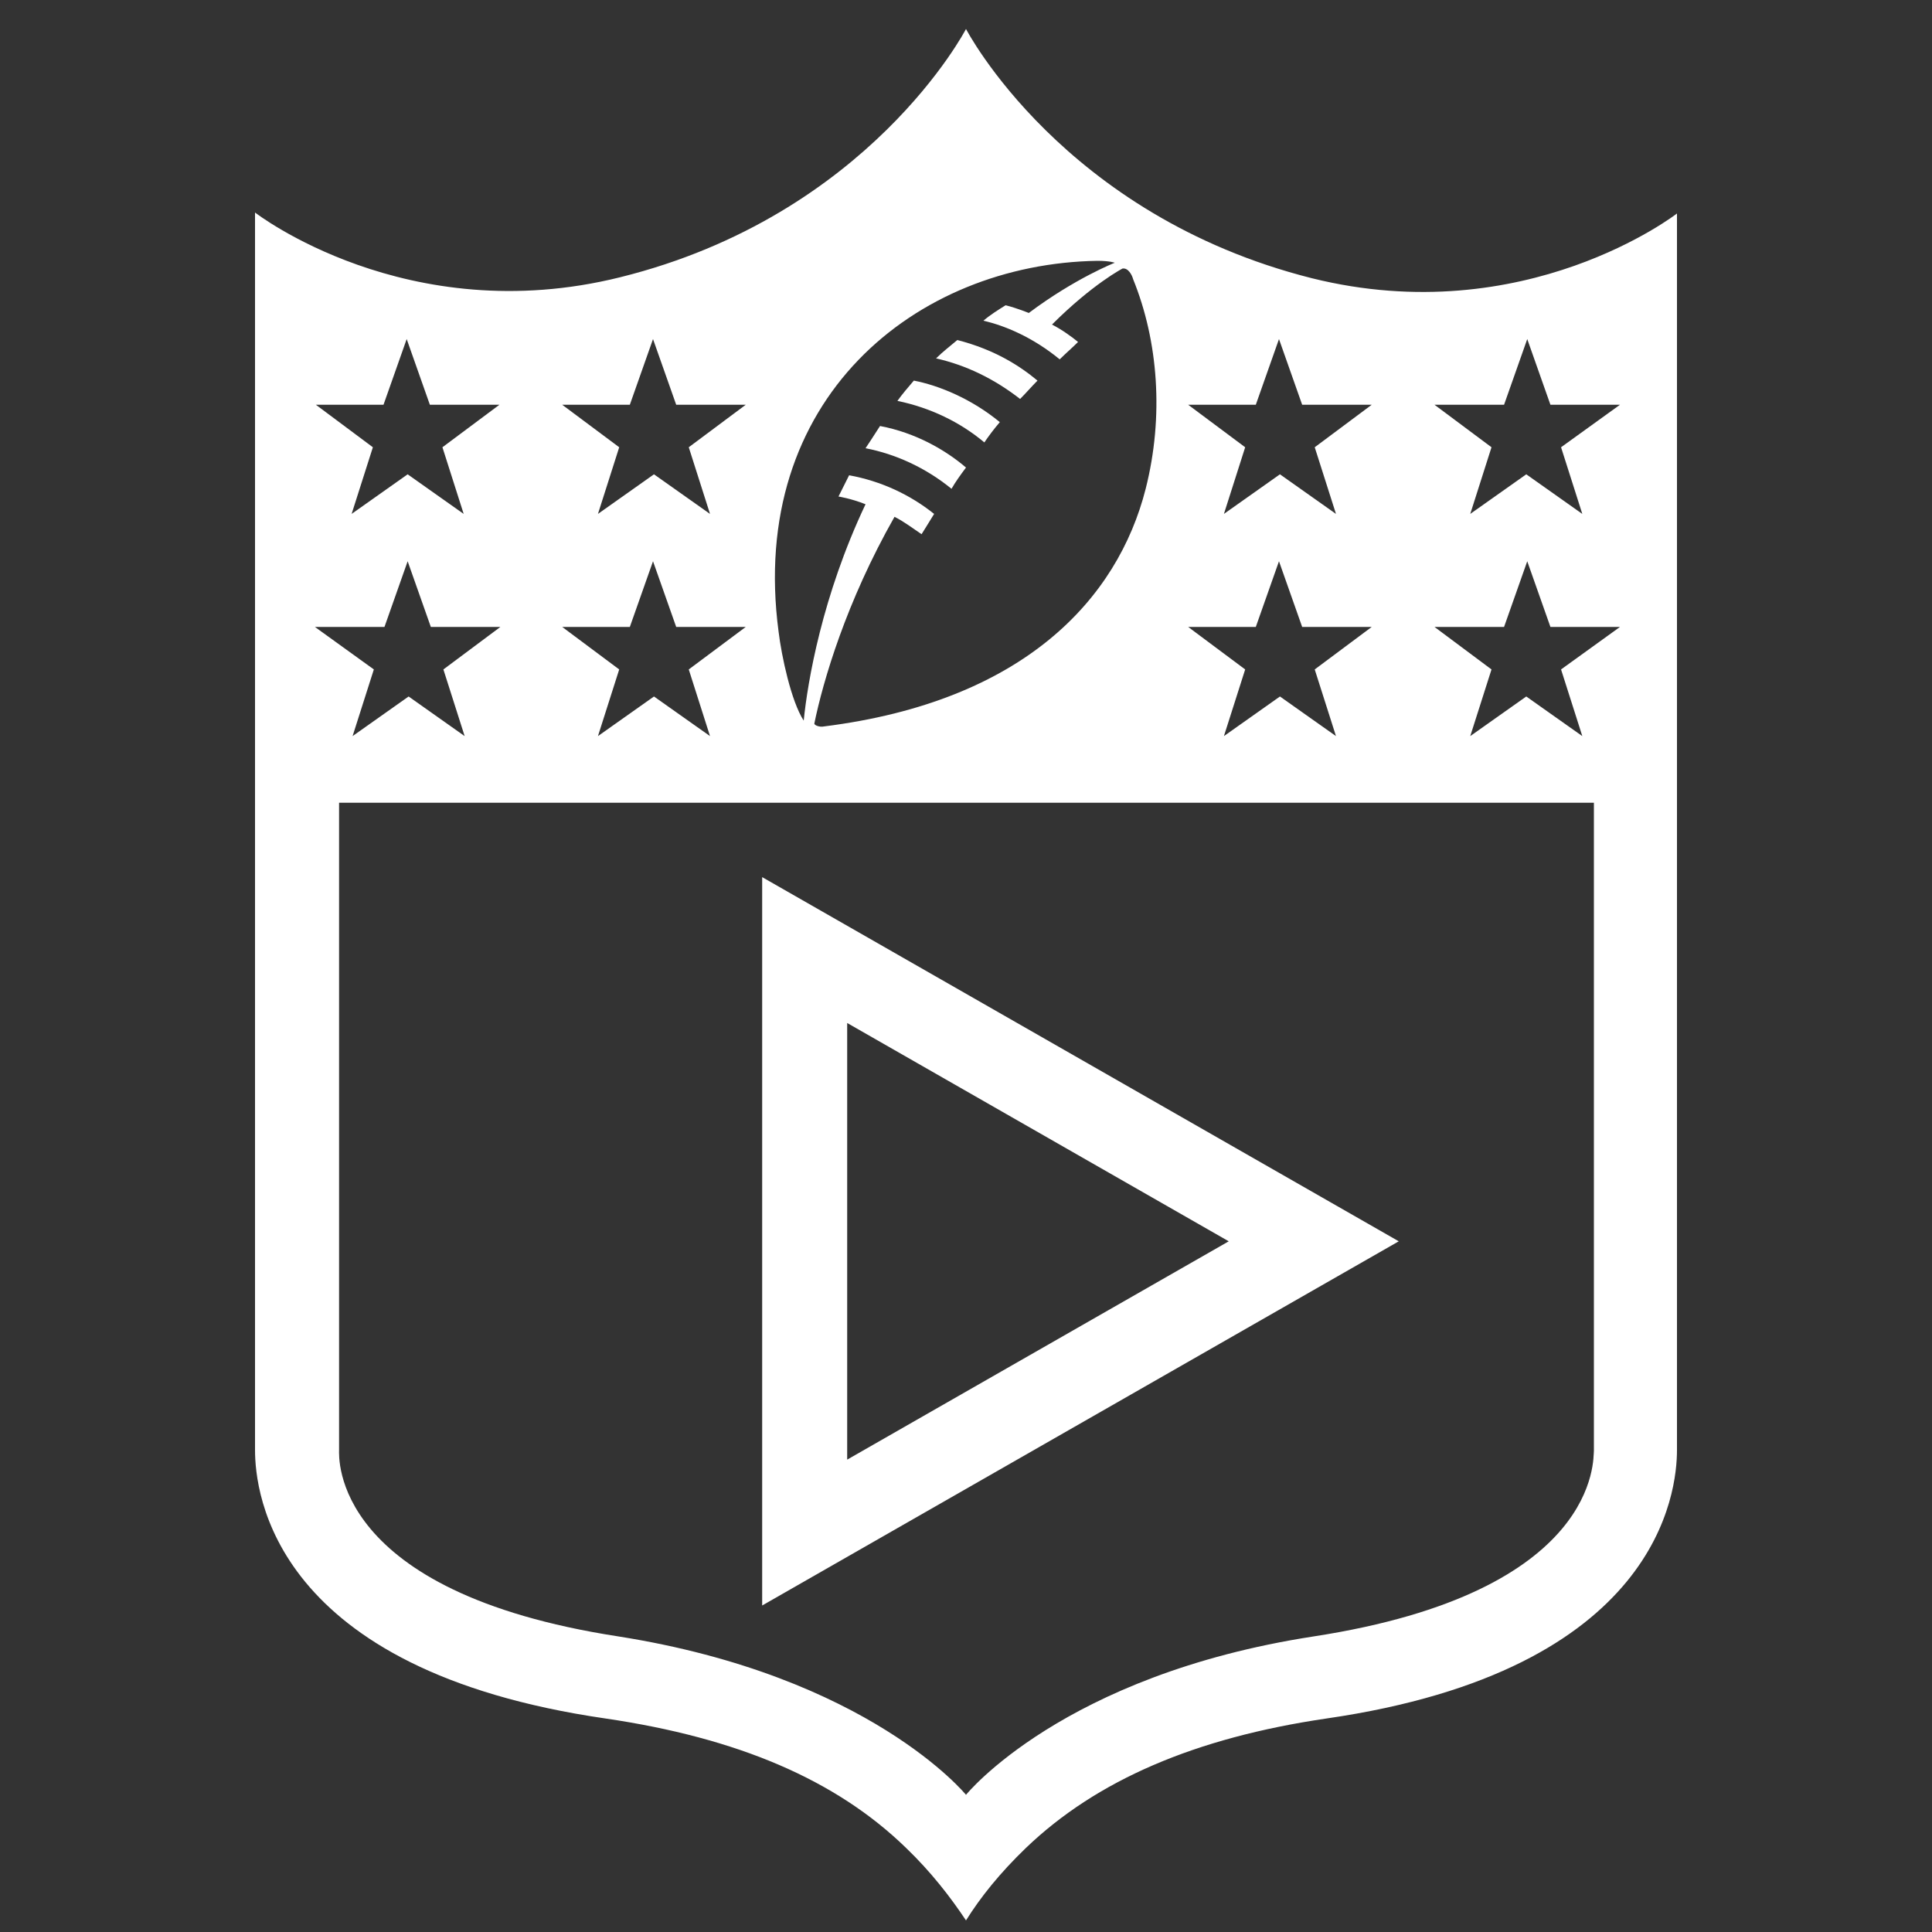 <?xml version="1.0" encoding="utf-8"?>
<!-- Generator: Adobe Illustrator 22.1.0, SVG Export Plug-In . SVG Version: 6.00 Build 0)  -->
<svg version="1.1" id="Layer_1" xmlns="http://www.w3.org/2000/svg" xmlns:xlink="http://www.w3.org/1999/xlink" x="0px" y="0px"
	 viewBox="0 0 200 200" style="enable-background:new 0 0 200 200;" xml:space="preserve">
<rect x="0" y="0" width="200" height="200" fill="#333333" stroke="none"/>
<style type="text/css">
	.st0{fill:#FFFFFF;}
</style>
<g>
	<path class="st0" d="M103.5,43.7c-2.9-2.4-6.3-3.8-8.9-4.3c-0.6,0.7-1.2,1.4-1.7,2.1c3.4,0.7,6.5,2.2,9,4.3
		C102.3,45.2,102.9,44.4,103.5,43.7z"/>
	<path class="st0" d="M107.4,39.4c-1.8-1.5-4.4-3.2-8.3-4.2c-0.7,0.6-1.5,1.2-2.2,1.9c3.1,0.7,6,2.1,8.7,4.2
		C106.2,40.7,106.8,40,107.4,39.4z"/>
	<path class="st0" d="M100,48.4c-2.1-1.8-5.2-3.6-8.9-4.3c-0.5,0.8-1.5,2.3-1.5,2.3c3.1,0.6,6.2,2,8.9,4.2
		C98.9,49.9,99.4,49.2,100,48.4z"/>
	<path class="st0" d="M173.6,22.1c0,0-15.7,12.2-37.8,6.7C110,22.3,100,3,100,3S90,22.3,64.2,28.7c-22.1,5.5-37.8-6.7-37.8-6.7
		v128.1c0,4.4,1.8,22.8,36.3,27.8c13.6,2,23.8,6.3,31.1,13.4c2.6,2.5,4.6,5.1,6.2,7.5c1.5-2.4,3.5-4.9,6.2-7.5
		c7.3-7,17.5-11.4,31.1-13.4c34.5-5,36.3-23.5,36.3-27.8L173.6,22.1L173.6,22.1z M130,41.9l2.4-6.8l2.4,6.8h7.2l-5.9,4.4l2.2,6.9
		l-5.8-4.1l-5.8,4.1l2.2-6.9l-5.9-4.4H130z M130,64.9l2.4-6.8l2.4,6.8h7.2l-5.9,4.4l2.2,6.9l-5.8-4.1l-5.8,4.1l2.2-6.9l-5.9-4.4H130
		z M113.6,27c1.3,0,1.8,0.2,1.8,0.2s-4.1,1.6-8.9,5.2c0,0-1.2-0.5-2.4-0.8c-0.8,0.5-1.6,1-2.3,1.6c2.2,0.5,5.1,1.7,7.9,4
		c0.6-0.6,1.3-1.2,1.9-1.8c-0.6-0.5-1.7-1.3-2.7-1.8c4.2-4.2,7.3-5.8,7.3-5.8c0.6-0.1,1,0.7,1.1,1.1c2.6,6.4,3.2,14.2,1.3,21.7
		c-2.9,11.4-12.6,22-33.3,24.6c-0.4,0.1-1-0.1-1-0.3c0.9-4.4,3.3-12.6,8.3-21.4c1,0.5,1.9,1.2,2.8,1.8c0.3-0.5,0.7-1.1,1.3-2.1
		c-2.5-2-5.5-3.4-8.8-4c0,0-0.6,1.2-1.1,2.2c0,0,1.3,0.2,2.8,0.8c-4.5,9.5-6,18.4-6.4,22.4c-1.3-2-2.3-6.7-2.6-9.2
		C77.4,41.3,94.8,27.3,113.6,27z M65.2,41.9l2.4-6.8l2.4,6.8h7.2l-5.9,4.4l2.2,6.9l-5.8-4.1l-5.8,4.1l2.2-6.9l-5.9-4.4H65.2z
		 M65.2,64.9l2.4-6.8l2.4,6.8h7.2l-5.9,4.4l2.2,6.9l-5.8-4.1l-5.8,4.1l2.2-6.9l-5.9-4.4H65.2z M39.7,41.9l2.4-6.8l2.4,6.8h7.2
		l-5.9,4.4l2.2,6.9l-5.8-4.1l-5.8,4.1l2.2-6.9l-5.9-4.4H39.7z M32.6,64.9h7.2l2.4-6.8l2.4,6.8h7.2l-5.9,4.4l2.2,6.9l-5.8-4.1
		l-5.8,4.1l2.2-6.9L32.6,64.9z M136,169.4c-26,4-36,16.4-36,16.4s-10-12.3-36-16.4c-29.8-4.6-28.9-18.6-28.9-19.3V83.1h129.9v67.1
		C164.9,150.9,165.8,164.8,136,169.4z M161.6,69.3l2.2,6.9l-5.8-4.1l-5.8,4.1l2.2-6.9l-5.9-4.4h7.2l2.4-6.8l2.4,6.8h7.2L161.6,69.3z
		 M161.6,46.3l2.2,6.9l-5.8-4.1l-5.8,4.1l2.2-6.9l-5.9-4.4h7.2l2.4-6.8l2.4,6.8h7.2L161.6,46.3z"/>
</g>
<path class="st0" d="M78.9,166.2V90.8l65.9,37.7L78.9,166.2z M87.7,105.9v45.2l39.5-22.6L87.7,105.9z"/>
</svg>
